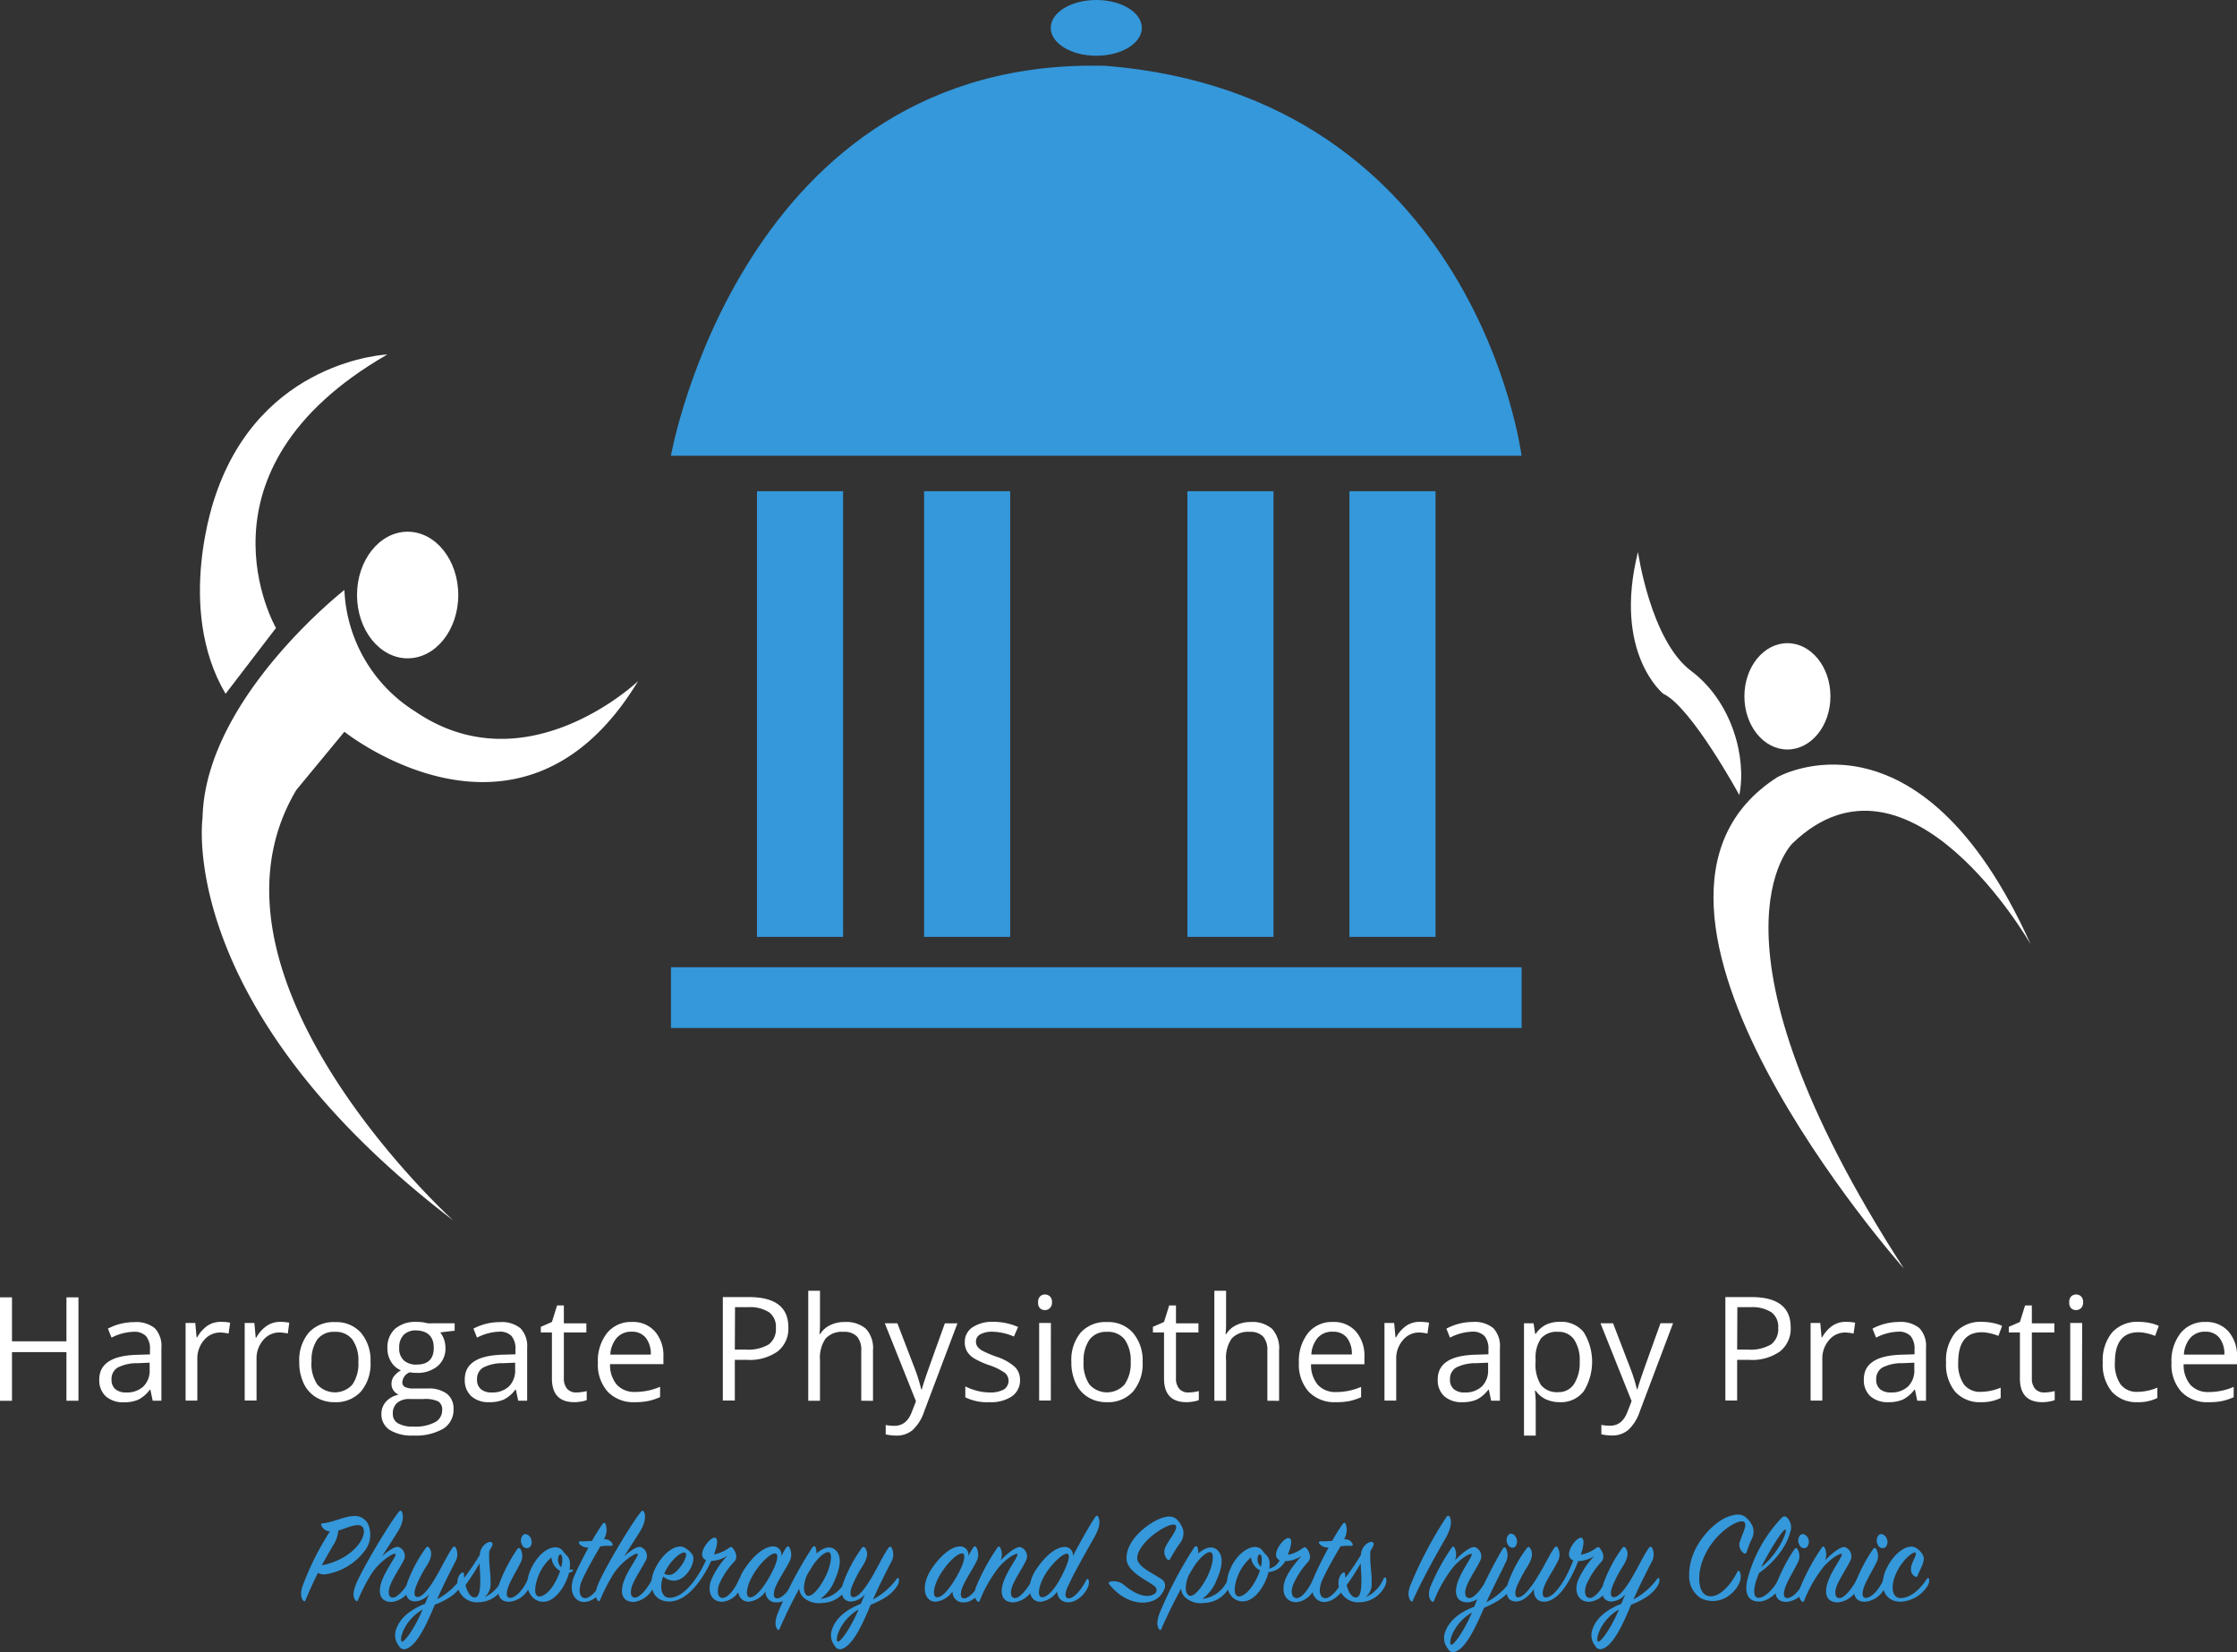 <svg id="Layer_1" data-name="Layer 1" xmlns="http://www.w3.org/2000/svg" viewBox="0 0 432.59 319.49"><rect x="0" y="0" width="432.59" height="319.49" fill="#333333" stroke="none"/><title>logo</title><path d="M164.09,100.48h164.5S319.78,31,248.3,25.09C177.8,23.13,164.09,100.48,164.09,100.48Z" transform="translate(-34.35 -12.36)" style="fill:#3498db"/><rect x="178.7" y="94.98" width="16.65" height="86.17" style="fill:#3498db"/><rect x="146.39" y="94.98" width="16.65" height="86.17" style="fill:#3498db"/><rect x="229.62" y="94.98" width="16.65" height="86.17" style="fill:#3498db"/><rect x="260.95" y="94.98" width="16.65" height="86.17" style="fill:#3498db"/><rect x="129.75" y="187.02" width="164.5" height="11.75" style="fill:#3498db"/><ellipse cx="212" cy="5.39" rx="8.81" ry="5.39" style="fill:#3498db"/><path d="M122,248.34s-51.9-47-30.35-83.23l9.3-11.26s34.27,27.42,56.79-9.79c0,0-21.54,20.56-43.08,5.88a29.17,29.17,0,0,1-13.71-23.5S74,147.48,73.52,170.5C73.52,170.5,68.13,207.21,122,248.34Z" transform="translate(-34.35 -12.36)" style="fill:#fff"/><path d="M87.72,133.78S70.09,103.42,109.26,80.9c0,0-24.48,1-33.29,27.42,0,0-7.83,21.54,2,38.19Z" transform="translate(-34.35 -12.36)" style="fill:#fff"/><ellipse cx="78.83" cy="115.05" rx="9.79" ry="12.24" style="fill:#fff"/><path d="M402.52,257.64s-62.67-70.5-24.48-95c0,0,27.42-15.67,49,32.31,0,0-23.5-41.13-46-19.58C381,175.39,361.4,194,402.52,257.64Z" transform="translate(-34.35 -12.36)" style="fill:#fff"/><ellipse cx="345.65" cy="134.64" rx="8.32" ry="10.28" style="fill:#fff"/><path d="M370.7,166.09S361.4,149,356,146.51c0,0-9.79-7.83-4.9-27.42,0,0,2.45,17.14,10.28,23S372.17,158.74,370.7,166.09Z" transform="translate(-34.35 -12.36)" style="fill:#fff"/><path d="M49.52,283.2H47.2V273.8H36.67v9.41H34.35v-20h2.32v8.5H47.2v-8.5h2.32Z" transform="translate(-34.35 -12.36)" style="fill:#fff"/><path d="M63.88,283.2l-.45-2.13h-.11A6.31,6.31,0,0,1,61.08,283a6.81,6.81,0,0,1-2.78.5,5,5,0,0,1-3.49-1.15,4.19,4.19,0,0,1-1.26-3.27q0-4.54,7.26-4.76l2.54-.08v-.93a3.8,3.8,0,0,0-.76-2.6,3.12,3.12,0,0,0-2.43-.84A9.89,9.89,0,0,0,55.92,271l-.7-1.74A10.91,10.91,0,0,1,60.3,268a5.71,5.71,0,0,1,4,1.19A5,5,0,0,1,65.56,273V283.2Zm-5.13-1.6a4.61,4.61,0,0,0,3.33-1.16,4.3,4.3,0,0,0,1.21-3.25v-1.35l-2.27.1a8.25,8.25,0,0,0-3.9.84,2.54,2.54,0,0,0-1.2,2.32,2.34,2.34,0,0,0,.75,1.87A3.09,3.09,0,0,0,58.75,281.6Z" transform="translate(-34.35 -12.36)" style="fill:#fff"/><path d="M77.07,267.95a8.88,8.88,0,0,1,1.79.16l-.31,2.11a7.74,7.74,0,0,0-1.64-.21,4,4,0,0,0-3.11,1.48,5.38,5.38,0,0,0-1.29,3.68v8H70.24v-15h1.87l.26,2.78h.11a6.57,6.57,0,0,1,2-2.26A4.53,4.53,0,0,1,77.07,267.95Z" transform="translate(-34.35 -12.36)" style="fill:#fff"/><path d="M88.5,267.95a8.88,8.88,0,0,1,1.79.16L90,270.21a7.74,7.74,0,0,0-1.64-.21,4,4,0,0,0-3.11,1.48,5.38,5.38,0,0,0-1.29,3.68v8H81.67v-15h1.87L83.8,271h.11a6.57,6.57,0,0,1,2-2.26A4.53,4.53,0,0,1,88.5,267.95Z" transform="translate(-34.35 -12.36)" style="fill:#fff"/><path d="M106,275.7a8.27,8.27,0,0,1-1.85,5.72,6.5,6.5,0,0,1-5.1,2.06,6.75,6.75,0,0,1-3.57-.94,6.23,6.23,0,0,1-2.41-2.71,9.43,9.43,0,0,1-.85-4.13A8.25,8.25,0,0,1,94.09,270a6.48,6.48,0,0,1,5.09-2,6.34,6.34,0,0,1,5,2.09A8.23,8.23,0,0,1,106,275.7Zm-11.42,0a7.11,7.11,0,0,0,1.15,4.38,4.56,4.56,0,0,0,6.76,0,7.08,7.08,0,0,0,1.16-4.38,7,7,0,0,0-1.16-4.34,4.06,4.06,0,0,0-3.41-1.48,4,4,0,0,0-3.36,1.46A7,7,0,0,0,94.61,275.7Z" transform="translate(-34.35 -12.36)" style="fill:#fff"/><path d="M122.27,268.22v1.44l-2.78.33a4.87,4.87,0,0,1,1,3,4.43,4.43,0,0,1-1.5,3.51,6.07,6.07,0,0,1-4.13,1.31,6.84,6.84,0,0,1-1.26-.11,2.23,2.23,0,0,0-1.45,1.93,1,1,0,0,0,.51.91,3.69,3.69,0,0,0,1.74.29H117a5.94,5.94,0,0,1,3.74,1,3.56,3.56,0,0,1,1.31,3,4.25,4.25,0,0,1-2,3.79,10.69,10.69,0,0,1-5.82,1.31,8,8,0,0,1-4.53-1.09,3.53,3.53,0,0,1-1.59-3.09,3.47,3.47,0,0,1,.88-2.37,4.46,4.46,0,0,1,2.46-1.35,2.37,2.37,0,0,1-1-.81,2.13,2.13,0,0,1-.39-1.27,2.41,2.41,0,0,1,.44-1.44,4.6,4.6,0,0,1,1.38-1.19A4,4,0,0,1,110,275.7a4.78,4.78,0,0,1-.73-2.62,4.85,4.85,0,0,1,1.48-3.79,6,6,0,0,1,4.18-1.33,7.6,7.6,0,0,1,2.12.27Zm-11.95,17.5a2,2,0,0,0,1,1.85,5.66,5.66,0,0,0,2.94.63,8.21,8.21,0,0,0,4.23-.85,2.62,2.62,0,0,0,1.37-2.32,1.83,1.83,0,0,0-.75-1.69,5.84,5.84,0,0,0-2.83-.47h-2.72a3.58,3.58,0,0,0-2.41.74A2.64,2.64,0,0,0,110.32,285.72Zm1.23-12.7a3.05,3.05,0,0,0,.89,2.38,3.55,3.55,0,0,0,2.47.81q3.32,0,3.32-3.23t-3.36-3.38a3.33,3.33,0,0,0-2.46.86A3.47,3.47,0,0,0,111.55,273Z" transform="translate(-34.35 -12.36)" style="fill:#fff"/><path d="M134.56,283.2l-.45-2.13H134a6.31,6.31,0,0,1-2.24,1.91,6.81,6.81,0,0,1-2.78.5,5,5,0,0,1-3.49-1.15,4.19,4.19,0,0,1-1.26-3.27q0-4.54,7.26-4.76l2.54-.08v-.93a3.8,3.8,0,0,0-.76-2.6,3.12,3.12,0,0,0-2.43-.84A9.89,9.89,0,0,0,126.6,271l-.7-1.74A10.91,10.91,0,0,1,131,268a5.71,5.71,0,0,1,4,1.19,5,5,0,0,1,1.29,3.81V283.2Zm-5.13-1.6a4.61,4.61,0,0,0,3.33-1.16,4.3,4.3,0,0,0,1.21-3.25v-1.35l-2.27.1a8.25,8.25,0,0,0-3.9.84,2.54,2.54,0,0,0-1.2,2.32,2.34,2.34,0,0,0,.75,1.87A3.09,3.09,0,0,0,129.43,281.6Z" transform="translate(-34.35 -12.36)" style="fill:#fff"/><path d="M145.76,281.6a7.38,7.38,0,0,0,1.16-.09,7.67,7.67,0,0,0,.89-.18v1.74a4.15,4.15,0,0,1-1.09.29,8.2,8.2,0,0,1-1.29.12q-4.35,0-4.35-4.58V270h-2.15v-1.09l2.15-.94,1-3.2h1.31v3.47h4.35V270h-4.35v8.82a3,3,0,0,0,.64,2.08A2.23,2.23,0,0,0,145.76,281.6Z" transform="translate(-34.35 -12.36)" style="fill:#fff"/><path d="M157.13,283.48a6.89,6.89,0,0,1-5.24-2,7.83,7.83,0,0,1-1.92-5.62,8.69,8.69,0,0,1,1.78-5.76,5.93,5.93,0,0,1,4.79-2.13A5.65,5.65,0,0,1,161,269.8a7.1,7.1,0,0,1,1.64,4.89v1.44H152.32a5.94,5.94,0,0,0,1.33,4,4.61,4.61,0,0,0,3.56,1.37,12.06,12.06,0,0,0,4.79-1v2a12,12,0,0,1-2.28.75A12.79,12.79,0,0,1,157.13,283.48Zm-.62-13.63a3.7,3.7,0,0,0-2.88,1.18,5.42,5.42,0,0,0-1.26,3.25h7.83a5,5,0,0,0-1-3.29A3.37,3.37,0,0,0,156.52,269.85Z" transform="translate(-34.35 -12.36)" style="fill:#fff"/><path d="M186.8,269a5.6,5.6,0,0,1-2.07,4.67,9.38,9.38,0,0,1-5.93,1.63h-2.35v7.86h-2.32v-20h5.18Q186.8,263.21,186.8,269Zm-10.35,4.31h2.09a7.78,7.78,0,0,0,4.47-1,3.68,3.68,0,0,0,1.38-3.2,3.45,3.45,0,0,0-1.3-3,6.78,6.78,0,0,0-4-1h-2.6Z" transform="translate(-34.35 -12.36)" style="fill:#fff"/><path d="M200.9,283.2v-9.69a3.91,3.91,0,0,0-.83-2.73,3.4,3.4,0,0,0-2.61-.9,4.28,4.28,0,0,0-3.45,1.29,6.51,6.51,0,0,0-1.09,4.21v7.83h-2.27V261.93h2.27v6.44a14.06,14.06,0,0,1-.11,1.93h.14a4.63,4.63,0,0,1,1.91-1.7,6.19,6.19,0,0,1,2.82-.62,5.78,5.78,0,0,1,4.12,1.31,5.5,5.5,0,0,1,1.37,4.15v9.78Z" transform="translate(-34.35 -12.36)" style="fill:#fff"/><path d="M205.45,268.22h2.43l3.28,8.54A32.55,32.55,0,0,1,212.5,281h.11q.18-.7.75-2.39t3.71-10.38h2.43l-6.44,17.06a8.51,8.51,0,0,1-2.24,3.59,4.76,4.76,0,0,1-3.14,1.06,9.11,9.11,0,0,1-2.05-.23v-1.82a7.91,7.91,0,0,0,1.68.16q2.34,0,3.34-2.62l.83-2.13Z" transform="translate(-34.35 -12.36)" style="fill:#fff"/><path d="M231.6,279.12a3.75,3.75,0,0,1-1.56,3.23,7.32,7.32,0,0,1-4.37,1.13,9.51,9.51,0,0,1-4.65-.94v-2.11a11.26,11.26,0,0,0,2.32.86,9.66,9.66,0,0,0,2.39.31,5.41,5.41,0,0,0,2.73-.57,2,2,0,0,0,.2-3.23,11.94,11.94,0,0,0-3-1.47,16,16,0,0,1-3-1.36,4.07,4.07,0,0,1-1.31-1.32,3.44,3.44,0,0,1-.43-1.76,3.36,3.36,0,0,1,1.49-2.89,7,7,0,0,1,4.09-1.06,12,12,0,0,1,4.73,1l-.81,1.85a10.85,10.85,0,0,0-4.09-.93,4.71,4.71,0,0,0-2.43.51,1.56,1.56,0,0,0-.82,1.39,1.7,1.7,0,0,0,.31,1,3,3,0,0,0,1,.81,22.24,22.24,0,0,0,2.63,1.11,9.81,9.81,0,0,1,3.6,2A3.45,3.45,0,0,1,231.6,279.12Z" transform="translate(-34.35 -12.36)" style="fill:#fff"/><path d="M235.1,264.16a1.51,1.51,0,0,1,.38-1.14,1.42,1.42,0,0,1,1.9,0,1.48,1.48,0,0,1,.4,1.13,1.5,1.5,0,0,1-.4,1.14,1.32,1.32,0,0,1-.94.38,1.31,1.31,0,0,1-1-.38A1.53,1.53,0,0,1,235.1,264.16Zm2.46,19H235.3v-15h2.27Z" transform="translate(-34.35 -12.36)" style="fill:#fff"/><path d="M255.31,275.7a8.27,8.27,0,0,1-1.85,5.72,6.5,6.5,0,0,1-5.1,2.06,6.75,6.75,0,0,1-3.57-.94,6.23,6.23,0,0,1-2.41-2.71,9.43,9.43,0,0,1-.85-4.13,8.25,8.25,0,0,1,1.83-5.71,6.48,6.48,0,0,1,5.09-2,6.34,6.34,0,0,1,5,2.09A8.23,8.23,0,0,1,255.31,275.7Zm-11.42,0a7.11,7.11,0,0,0,1.15,4.38,4.56,4.56,0,0,0,6.76,0A7.07,7.07,0,0,0,253,275.7a7,7,0,0,0-1.16-4.34,4.06,4.06,0,0,0-3.41-1.48,4,4,0,0,0-3.36,1.46A7,7,0,0,0,243.9,275.7Z" transform="translate(-34.35 -12.36)" style="fill:#fff"/><path d="M264.13,281.6a7.37,7.37,0,0,0,1.16-.09,7.64,7.64,0,0,0,.89-.18v1.74a4.15,4.15,0,0,1-1.09.29,8.2,8.2,0,0,1-1.29.12q-4.35,0-4.35-4.58V270h-2.15v-1.09l2.15-.94,1-3.2h1.31v3.47h4.35V270h-4.35v8.82a3,3,0,0,0,.64,2.08A2.24,2.24,0,0,0,264.13,281.6Z" transform="translate(-34.35 -12.36)" style="fill:#fff"/><path d="M279.43,283.2v-9.69a3.91,3.91,0,0,0-.83-2.73,3.4,3.4,0,0,0-2.61-.9,4.28,4.28,0,0,0-3.45,1.29,6.51,6.51,0,0,0-1.09,4.21v7.83h-2.27V261.93h2.27v6.44a14,14,0,0,1-.11,1.93h.14a4.63,4.63,0,0,1,1.91-1.7,6.2,6.2,0,0,1,2.82-.62,5.78,5.78,0,0,1,4.12,1.31,5.5,5.5,0,0,1,1.37,4.15v9.78Z" transform="translate(-34.35 -12.36)" style="fill:#fff"/><path d="M292.69,283.48a6.89,6.89,0,0,1-5.24-2,7.83,7.83,0,0,1-1.92-5.62,8.69,8.69,0,0,1,1.78-5.76,5.93,5.93,0,0,1,4.79-2.13,5.65,5.65,0,0,1,4.46,1.85,7.1,7.1,0,0,1,1.64,4.89v1.44H287.88a5.94,5.94,0,0,0,1.33,4,4.61,4.61,0,0,0,3.56,1.37,12.06,12.06,0,0,0,4.79-1v2a12,12,0,0,1-2.28.75A12.79,12.79,0,0,1,292.69,283.48Zm-.62-13.63A3.71,3.71,0,0,0,289.2,271a5.42,5.42,0,0,0-1.26,3.25h7.83a5,5,0,0,0-1-3.29A3.37,3.37,0,0,0,292.08,269.85Z" transform="translate(-34.35 -12.36)" style="fill:#fff"/><path d="M308.91,267.95a8.88,8.88,0,0,1,1.79.16l-.31,2.11a7.74,7.74,0,0,0-1.64-.21,4,4,0,0,0-3.11,1.48,5.38,5.38,0,0,0-1.29,3.68v8h-2.27v-15h1.87l.26,2.78h.11a6.57,6.57,0,0,1,2-2.26A4.53,4.53,0,0,1,308.91,267.95Z" transform="translate(-34.35 -12.36)" style="fill:#fff"/><path d="M322.71,283.2l-.45-2.13h-.11a6.31,6.31,0,0,1-2.24,1.91,6.81,6.81,0,0,1-2.78.5,5,5,0,0,1-3.49-1.15,4.19,4.19,0,0,1-1.26-3.27q0-4.54,7.26-4.76l2.54-.08v-.93a3.8,3.8,0,0,0-.76-2.6,3.12,3.12,0,0,0-2.43-.84,9.89,9.89,0,0,0-4.24,1.15l-.7-1.74a10.91,10.91,0,0,1,5.07-1.29,5.71,5.71,0,0,1,4,1.19A5,5,0,0,1,324.4,273V283.2Zm-5.13-1.6a4.61,4.61,0,0,0,3.33-1.16,4.3,4.3,0,0,0,1.21-3.25v-1.35l-2.27.1a8.25,8.25,0,0,0-3.9.84,2.54,2.54,0,0,0-1.2,2.32,2.34,2.34,0,0,0,.75,1.87A3.09,3.09,0,0,0,317.59,281.6Z" transform="translate(-34.35 -12.36)" style="fill:#fff"/><path d="M336,283.48a6.48,6.48,0,0,1-2.67-.54,5,5,0,0,1-2-1.66h-.16a20.09,20.09,0,0,1,.16,2.49v6.17h-2.27V268.22h1.85l.31,2.05h.11a5.27,5.27,0,0,1,2-1.78,6.2,6.2,0,0,1,2.67-.55,5.54,5.54,0,0,1,4.6,2,10.85,10.85,0,0,1,0,11.45A5.55,5.55,0,0,1,336,283.48Zm-.33-13.6a4,4,0,0,0-3.32,1.27,6.54,6.54,0,0,0-1.05,4v.51a7.5,7.5,0,0,0,1.05,4.52,4,4,0,0,0,3.38,1.36,3.51,3.51,0,0,0,3-1.57,7.46,7.46,0,0,0,1.1-4.33,7.18,7.18,0,0,0-1.1-4.3A3.62,3.62,0,0,0,335.72,269.87Z" transform="translate(-34.35 -12.36)" style="fill:#fff"/><path d="M343.85,268.22h2.43l3.28,8.54a32.47,32.47,0,0,1,1.34,4.22H351q.18-.7.75-2.39t3.71-10.38h2.43l-6.44,17.06a8.5,8.5,0,0,1-2.24,3.59,4.76,4.76,0,0,1-3.14,1.06,9.12,9.12,0,0,1-2.05-.23v-1.82a7.91,7.91,0,0,0,1.68.16q2.34,0,3.34-2.62l.83-2.13Z" transform="translate(-34.35 -12.36)" style="fill:#fff"/><path d="M380.63,269a5.6,5.6,0,0,1-2.07,4.67,9.38,9.38,0,0,1-5.93,1.63h-2.35v7.86H368v-20h5.18Q380.63,263.21,380.63,269Zm-10.35,4.31h2.09a7.78,7.78,0,0,0,4.47-1,3.68,3.68,0,0,0,1.38-3.2,3.45,3.45,0,0,0-1.3-3,6.78,6.78,0,0,0-4-1h-2.6Z" transform="translate(-34.35 -12.36)" style="fill:#fff"/><path d="M391.31,267.95a8.88,8.88,0,0,1,1.79.16l-.31,2.11a7.74,7.74,0,0,0-1.64-.21,4,4,0,0,0-3.11,1.48,5.38,5.38,0,0,0-1.29,3.68v8h-2.27v-15h1.87l.26,2.78h.11a6.57,6.57,0,0,1,2-2.26A4.53,4.53,0,0,1,391.31,267.95Z" transform="translate(-34.35 -12.36)" style="fill:#fff"/><path d="M405.11,283.2l-.45-2.13h-.11a6.31,6.31,0,0,1-2.24,1.91,6.81,6.81,0,0,1-2.78.5,5,5,0,0,1-3.49-1.15,4.19,4.19,0,0,1-1.26-3.27q0-4.54,7.26-4.76l2.54-.08v-.93a3.8,3.8,0,0,0-.76-2.6,3.12,3.12,0,0,0-2.43-.84,9.89,9.89,0,0,0-4.24,1.15l-.7-1.74a10.91,10.91,0,0,1,5.07-1.29,5.71,5.71,0,0,1,4,1.19A5,5,0,0,1,406.8,273V283.2ZM400,281.6a4.61,4.61,0,0,0,3.33-1.16,4.3,4.3,0,0,0,1.21-3.25v-1.35l-2.27.1a8.25,8.25,0,0,0-3.9.84,2.54,2.54,0,0,0-1.2,2.32,2.34,2.34,0,0,0,.75,1.87A3.09,3.09,0,0,0,400,281.6Z" transform="translate(-34.35 -12.36)" style="fill:#fff"/><path d="M417.46,283.48a6.4,6.4,0,0,1-5-2,8.24,8.24,0,0,1-1.78-5.67,8.49,8.49,0,0,1,1.81-5.81,6.52,6.52,0,0,1,5.16-2.05,10.22,10.22,0,0,1,2.16.23,7.12,7.12,0,0,1,1.7.55l-.7,1.93a10.65,10.65,0,0,0-1.64-.5,7.35,7.35,0,0,0-1.57-.2q-4.57,0-4.57,5.82A6.93,6.93,0,0,0,414.1,280a3.88,3.88,0,0,0,3.3,1.48,10.09,10.09,0,0,0,3.84-.81v2A8.19,8.19,0,0,1,417.46,283.48Z" transform="translate(-34.35 -12.36)" style="fill:#fff"/><path d="M429.64,281.6a7.37,7.37,0,0,0,1.16-.09,7.64,7.64,0,0,0,.89-.18v1.74a4.15,4.15,0,0,1-1.09.29,8.2,8.2,0,0,1-1.29.12q-4.35,0-4.35-4.58V270h-2.15v-1.09l2.15-.94,1-3.2h1.31v3.47h4.35V270h-4.35v8.82a3,3,0,0,0,.64,2.08A2.24,2.24,0,0,0,429.64,281.6Z" transform="translate(-34.35 -12.36)" style="fill:#fff"/><path d="M434.5,264.16a1.51,1.51,0,0,1,.38-1.14,1.42,1.42,0,0,1,1.9,0,1.48,1.48,0,0,1,.4,1.13,1.5,1.5,0,0,1-.4,1.14,1.32,1.32,0,0,1-.94.38,1.31,1.31,0,0,1-1-.38A1.54,1.54,0,0,1,434.5,264.16Zm2.46,19h-2.27v-15H437Z" transform="translate(-34.35 -12.36)" style="fill:#fff"/><path d="M447.76,283.48a6.4,6.4,0,0,1-5-2,8.24,8.24,0,0,1-1.78-5.67,8.49,8.49,0,0,1,1.81-5.81,6.52,6.52,0,0,1,5.16-2.05,10.22,10.22,0,0,1,2.16.23,7.12,7.12,0,0,1,1.7.55l-.7,1.93a10.65,10.65,0,0,0-1.64-.5,7.35,7.35,0,0,0-1.57-.2q-4.57,0-4.57,5.82A6.93,6.93,0,0,0,444.4,280a3.88,3.88,0,0,0,3.3,1.48,10.09,10.09,0,0,0,3.84-.81v2A8.19,8.19,0,0,1,447.76,283.48Z" transform="translate(-34.35 -12.36)" style="fill:#fff"/><path d="M461.43,283.48a6.89,6.89,0,0,1-5.24-2,7.83,7.83,0,0,1-1.92-5.62,8.69,8.69,0,0,1,1.78-5.76,5.93,5.93,0,0,1,4.79-2.13,5.65,5.65,0,0,1,4.46,1.85,7.1,7.1,0,0,1,1.64,4.89v1.44H456.62a5.94,5.94,0,0,0,1.33,4,4.61,4.61,0,0,0,3.56,1.37,12.06,12.06,0,0,0,4.79-1v2a12,12,0,0,1-2.28.75A12.79,12.79,0,0,1,461.43,283.48Zm-.62-13.63a3.71,3.71,0,0,0-2.88,1.18,5.42,5.42,0,0,0-1.26,3.25h7.83a5,5,0,0,0-1-3.29A3.37,3.37,0,0,0,460.81,269.85Z" transform="translate(-34.35 -12.36)" style="fill:#fff"/><path d="M96.51,307.37c-.13-.29-.08-.44.26-.47,2.16-.23,4.11-1.33,5.88-1.4a2.82,2.82,0,0,1,3.09,2.16,5,5,0,0,1-.78,4.45,11.74,11.74,0,0,1-7.51,4.63,2.38,2.38,0,0,1-1.61-.26c-.73,1.43-1.51,3.15-2.42,5.3-.1.26-.23.26-.42.08-.36-.39-.62-1.17-.23-2.57a54.33,54.33,0,0,1,5.38-10.82A1.93,1.93,0,0,1,96.51,307.37Zm8.11.52c-.55-1.43-3.15-.08-4.86.42a5.88,5.88,0,0,1-1,2.86c-.68,1.2-1.4,2.39-2.18,3.85C102.41,313.92,105.32,309.71,104.62,307.89Z" transform="translate(-34.35 -12.36)" style="fill:#3498db"/><path d="M110.11,322.11c-2.18,0-2.73-1.59-2-3.85.86-2.52,3.12-5.23,2.7-5.46s-3.2,1.56-4.71,4a34.08,34.08,0,0,0-2.52,4.94c-.1.23-.29.29-.44.1-.42-.47-.65-1.2-.1-2.76.91-2.6,6.32-11.75,8.42-14.38.23-.31.49-.29.62,0,.34.75.26,2.05-.73,3.69-.62,1-2,3.15-3.12,4.89,1.07-1,2.42-1.9,3.12-1.82a1.83,1.83,0,0,1,1,2.73c-.57,1.14-1.82,3-2.42,4.39-.65,1.51-.52,2.73.44,2.68s2.5-1.92,3.3-3.59a.25.25,0,0,1,.47,0,2,2,0,0,1-.26,1.61A4.8,4.8,0,0,1,110.11,322.11Z" transform="translate(-34.35 -12.36)" style="fill:#3498db"/><path d="M118.43,322.65c-1.46,3.48-3.3,7.67-5.46,8.5a1.12,1.12,0,0,1-1.48-.55,3.27,3.27,0,0,1-.52-3.22c.78-2.34,3-3.9,5.56-4.91.26-.6.52-1.25.81-1.87A3.82,3.82,0,0,1,114.5,322c-1.87-.16-1.92-2.05-1.33-3.77a27.77,27.77,0,0,1,3.54-6.58.36.36,0,0,1,.65,0c.62.83.47,1.92-.49,3.46a23.72,23.72,0,0,0-2,3.8c-.52,1.27-.47,2.18.13,2.24,1,.08,2.31-1.59,3.64-3.85,1.12-1.92,2.24-4.26,3.15-5.59.23-.34.42-.39.65-.18a2.87,2.87,0,0,1-.1,2.91c-.78,1.51-2.37,4.63-3.46,7.15a13.85,13.85,0,0,0,4.6-4c.13-.18.36-.21.42.05a2.33,2.33,0,0,1-.47,1.51C122.4,320.78,120.58,321.77,118.43,322.65ZM112,329.73c.34.49,2.47-2.34,4.08-6.16C112.71,325.51,111.54,329.08,112,329.73Z" transform="translate(-34.35 -12.36)" style="fill:#3498db"/><path d="M127.14,313a2.81,2.81,0,0,1,.94-2c.57-.52,1.17-.62,1.4-.39s.13.55-.21,1.14c-.1.16-.18.31-.29.49-.18,2.39.31,4.42.23,6.21a3.22,3.22,0,0,1-1.17,2.73,6.66,6.66,0,0,0,3.48-3.61c.13-.29.39-.21.49,0a2.36,2.36,0,0,1-.36,1.72,5.48,5.48,0,0,1-4.6,2.86,3.84,3.84,0,0,1-3.85-2c-.62-1.17-.55-2.89.34-3.61.31-.26.52-.16.55.26,0,.21,0,.42.05.63A51.64,51.64,0,0,0,127.14,313Zm-2.76,5.88c.39,1.51,1.14,2.57,2,2.31,1.2-.36.81-4.45.7-6.53A45.52,45.52,0,0,1,124.38,318.83Z" transform="translate(-34.35 -12.36)" style="fill:#3498db"/><path d="M131,318.29a32.13,32.13,0,0,1,3.33-6.32c.23-.31.42-.39.62-.16a2.72,2.72,0,0,1,0,2.83c-.55,1.14-1.64,2.91-2.18,4.21-.62,1.51-.57,2.52.26,2.47,1.17-.05,2.6-1.77,3.38-3.56.13-.23.31-.21.42,0a1.85,1.85,0,0,1-.18,1.61,4.66,4.66,0,0,1-3.87,2.7C130.8,322.08,130.31,320.42,131,318.29Zm5.8-6.79a.94.94,0,0,1-1.46-.39,1.62,1.62,0,0,1,.13-1.92c.42-.44,1.17-.13,1.51.57A1.57,1.57,0,0,1,136.83,311.5Z" transform="translate(-34.35 -12.36)" style="fill:#3498db"/><path d="M144.4,316.44c-.55,2.21-2.18,4.84-4.11,5.49a2.86,2.86,0,0,1-3.28-1.14c-1.14-1.51-.75-3.77.42-5.85,1-1.77,2.57-3.28,4.13-3.38a1.77,1.77,0,0,1,1.77.88c.6.81,1.38,1,1.22,2.86,0,.21,0,.39-.05.6.16,0,.31-.05.52-.05s.18.13.08.26A1.06,1.06,0,0,1,144.4,316.44Zm-2.21-.65a3.23,3.23,0,0,1-1.2-2.29,9.1,9.1,0,0,0-2,2.44c-1.09,2-1.48,4.37-.81,4.94s2.31-.31,3.59-2.7a13.77,13.77,0,0,0,.91-2.08A2,2,0,0,1,142.19,315.79Zm.88-2.31c-.13-.83-.65-.68-.78.08a2.14,2.14,0,0,0,.57,1.85A5,5,0,0,0,143.07,313.48Z" transform="translate(-34.35 -12.36)" style="fill:#3498db"/><path d="M146.4,310.9c-.26-.36-.1-.55.29-.52a14.74,14.74,0,0,0,2.16-.1,33.32,33.32,0,0,1,2-3.22c.23-.34.49-.31.62,0a3.55,3.55,0,0,1-.34,2.94,1.63,1.63,0,0,1,1.61.78c.18.31.08.49-.31.49a7.78,7.78,0,0,0-2,.1c-1,1.74-2.5,4.26-3.48,6.45-.86,1.9-.57,3.51.52,3.56s2.65-1.79,3.61-3.74c.16-.31.44-.36.55,0a2.18,2.18,0,0,1-.26,1.48c-.34.75-2.05,3-4.13,3-1.72-.05-3.09-2-1.85-5,.55-1.3,1.64-3.48,2.76-5.54A2.14,2.14,0,0,1,146.4,310.9Z" transform="translate(-34.35 -12.36)" style="fill:#3498db"/><path d="M156.93,322.11c-2.18,0-2.73-1.59-2-3.85.86-2.52,3.12-5.23,2.7-5.46s-3.2,1.56-4.71,4a34.08,34.08,0,0,0-2.52,4.94c-.1.23-.29.29-.44.1-.42-.47-.65-1.2-.1-2.76.91-2.6,6.32-11.75,8.42-14.38.23-.31.49-.29.62,0,.34.75.26,2.05-.73,3.69-.62,1-2,3.15-3.12,4.89,1.07-1,2.42-1.9,3.12-1.82a1.83,1.83,0,0,1,1,2.73c-.57,1.14-1.82,3-2.42,4.39-.65,1.51-.52,2.73.44,2.68s2.5-1.92,3.3-3.59a.25.25,0,0,1,.47,0,2,2,0,0,1-.26,1.61A4.8,4.8,0,0,1,156.93,322.11Z" transform="translate(-34.35 -12.36)" style="fill:#3498db"/><path d="M173.91,322.08c-2-.1-2.76-1.87-2.11-4a15.51,15.51,0,0,1,3.22-4.91,6.05,6.05,0,0,1-3.12,1c-2.16,4.52-5,7.8-8.06,7.85-3.3.05-4.42-3.17-2.73-6.5s4.29-4.68,5.59-3.93a4.77,4.77,0,0,1,1.53,1.33c.44.62.18,2.16-.86,3.48-1.22,1.59-3,2.24-4.78.78-.83,2.37-.18,4.06,1.14,4.11,2.86.13,5.72-4,7.15-7.28-2-.83.55-4.29,1.64-4.34.81,0,.55,1.56-.1,3.25a7,7,0,0,0,2.83-1.22c.31-.21.55-.34.73-.08.52.57,1.17,1.82.39,2.68a14.53,14.53,0,0,0-3,4.52c-.44,1.43-.13,2.47.65,2.5,1.09.05,2.42-1.66,3.25-3.59.1-.21.29-.26.39,0a2.33,2.33,0,0,1-.13,1.69A4.15,4.15,0,0,1,173.91,322.08Zm-8-6.73c.83-1.07,1.38-2.42,1-2.71-.57-.49-2.7,1.14-3.9,3.54-.08.13-.13.31-.21.44C164.11,317.4,165.12,316.34,165.9,315.35Z" transform="translate(-34.35 -12.36)" style="fill:#3498db"/><path d="M186.34,311.66q.35-.51.62-.16a2.83,2.83,0,0,1,0,2.89c-.57,1.17-1.87,3.12-2.5,4.5s-.68,2.57.21,2.52c1.07-.05,2.5-1.82,3.41-3.61.13-.23.31-.26.42,0a2.33,2.33,0,0,1-.23,1.61c-.68,1.43-2.31,2.86-3.74,2.78a2,2,0,0,1-2.13-2.13,4.55,4.55,0,0,1-3.25,2c-2.42,0-2.91-3.3-.75-6.45s4.16-4.24,5.46-4.24a1.59,1.59,0,0,1,1.59,1.87A18.37,18.37,0,0,1,186.34,311.66Zm-2.08,1.07c-.83-.08-2.73,1.61-4.16,3.93s-1.72,4.52-.7,4.55,2.42-1.64,3.74-3.93C184.78,314.41,185,312.8,184.26,312.72Z" transform="translate(-34.35 -12.36)" style="fill:#3498db"/><path d="M197.93,317.79c.16-.36.44-.26.49,0a2.59,2.59,0,0,1-.34,1.72,5.52,5.52,0,0,1-4.63,2.78,4.53,4.53,0,0,1-3.67-1,2.7,2.7,0,0,1-.88-1.74c-1.22,2.24-2.55,4.89-3.8,7.77-.1.23-.29.29-.44.05-.39-.55-.52-1.27,0-2.86a77.88,77.88,0,0,1,6.79-12.95c.26-.34.49-.29.62,0a2.79,2.79,0,0,1,.16,1.17c1.14-1,2.68-1.72,3.8-.55,1.25,1.33.68,3.64-.29,5.77a8,8,0,0,1-2.73,3.56A6,6,0,0,0,197.93,317.79Zm-7.62,3c.83.68,2.52-1.22,3.74-3.72,1-2.08,1.3-4.24.65-4.55s-2.24,1-3.46,3c-.29.47-.57.94-.88,1.48C189.72,318.62,189.59,320.18,190.31,320.78Z" transform="translate(-34.35 -12.36)" style="fill:#3498db"/><path d="M202.72,322.65c-1.46,3.48-3.3,7.67-5.46,8.5a1.12,1.12,0,0,1-1.48-.55,3.27,3.27,0,0,1-.52-3.22c.78-2.34,3-3.9,5.56-4.91.26-.6.52-1.25.81-1.87a3.82,3.82,0,0,1-2.83,1.43c-1.87-.16-1.92-2.05-1.33-3.77a27.76,27.76,0,0,1,3.54-6.58.36.36,0,0,1,.65,0c.62.83.47,1.92-.49,3.46a23.79,23.79,0,0,0-2,3.8c-.52,1.27-.47,2.18.13,2.24,1,.08,2.31-1.59,3.64-3.85,1.12-1.92,2.24-4.26,3.15-5.59.23-.34.42-.39.65-.18a2.86,2.86,0,0,1-.1,2.91c-.78,1.51-2.37,4.63-3.46,7.15a13.85,13.85,0,0,0,4.6-4c.13-.18.36-.21.42.05a2.33,2.33,0,0,1-.47,1.51C206.69,320.78,204.87,321.77,202.72,322.65Zm-6.42,7.07c.34.49,2.47-2.34,4.08-6.16C197,325.51,195.82,329.08,196.29,329.73Z" transform="translate(-34.35 -12.36)" style="fill:#3498db"/><path d="M222.5,311.66q.35-.51.62-.16a2.83,2.83,0,0,1,0,2.89c-.57,1.17-1.87,3.12-2.5,4.5s-.68,2.57.21,2.52c1.07-.05,2.5-1.82,3.41-3.61.13-.23.31-.26.42,0a2.34,2.34,0,0,1-.23,1.61c-.68,1.43-2.31,2.86-3.74,2.78a2,2,0,0,1-2.13-2.13,4.55,4.55,0,0,1-3.25,2c-2.42,0-2.91-3.3-.75-6.45s4.16-4.24,5.46-4.24a1.59,1.59,0,0,1,1.59,1.87A18.37,18.37,0,0,1,222.5,311.66Zm-2.08,1.07c-.83-.08-2.73,1.61-4.16,3.93s-1.72,4.52-.7,4.55,2.42-1.64,3.74-3.93C220.94,314.41,221.17,312.8,220.42,312.72Z" transform="translate(-34.35 -12.36)" style="fill:#3498db"/><path d="M231.68,311.5a1.88,1.88,0,0,1,1,2.76c-.55,1.14-1.82,3.07-2.42,4.42-.68,1.51-.52,2.73.42,2.68s2.34-1.77,3.33-3.59c.13-.23.31-.23.44,0a1.91,1.91,0,0,1-.23,1.64,4.85,4.85,0,0,1-3.85,2.78c-2.21,0-2.73-1.61-2-3.87.86-2.55,3.15-5.3,2.68-5.51-.26-.1-1.77.62-3.43,2.44a25.89,25.89,0,0,0-3.8,6.6c-.1.23-.26.34-.49.1-.52-.52-.68-1.38-.26-2.68a41.21,41.21,0,0,1,4.16-7.67c.18-.29.39-.26.55,0a3.08,3.08,0,0,1,.08,2.47C229.05,312.8,230.82,311.37,231.68,311.5Z" transform="translate(-34.35 -12.36)" style="fill:#3498db"/><path d="M241.06,321.41c1.07-.05,2.47-1.79,3.38-3.59.13-.23.31-.23.42,0a2.27,2.27,0,0,1-.21,1.61c-.7,1.43-2.31,2.81-3.74,2.73a2,2,0,0,1-2.11-2.08,4.6,4.6,0,0,1-3.22,2c-2.42,0-2.89-3.3-.75-6.42s4.13-4.19,5.43-4.19a1.55,1.55,0,0,1,1.56,1.77c1.4-2.68,3.38-6.21,4.32-7.54.26-.36.49-.34.62,0,.36.86.29,2-.81,3.93-1.25,2.24-3.74,6.53-5,9.28C240.21,320.39,240.18,321.46,241.06,321.41Zm-4.52-4.73c-1.4,2.24-1.69,4.5-.68,4.52s2.44-1.51,3.67-3.87c1.51-2.89,1.9-4.52,1.14-4.55S238,314.39,236.54,316.67Z" transform="translate(-34.35 -12.36)" style="fill:#3498db"/><path d="M251.62,318.75c1,.83,2.81,2.18,4.5,2.18a2.48,2.48,0,0,0,1.61-.47.9.9,0,0,0-.05-1.35c-1.38-1.17-5.49-2.78-5.49-5.46,0-3.56,4-6.6,6.34-7.59,1.25-.52,2.5-.73,3.35.05a4.69,4.69,0,0,1,1.3,2.18,3.33,3.33,0,0,1-.75,2.6,29.51,29.51,0,0,0-1.79,2.89c-.13.23-.29.36-.57.08a2.09,2.09,0,0,1-.26-2.52c.55-1.25,2.5-3.41,1.87-4.06-.88-.91-7.28,3.07-7.41,6.32-.08,1.69,3.25,3.07,4.71,4.11,1,.7.86,1.9-.29,3.22-1.56,1.79-6.08,2.29-9.75-2.13-.29-.34-.18-.52.05-.6A3,3,0,0,1,251.62,318.75Z" transform="translate(-34.35 -12.36)" style="fill:#3498db"/><path d="M271.77,317.79c.16-.36.44-.26.49,0a2.6,2.6,0,0,1-.34,1.72,5.52,5.52,0,0,1-4.63,2.78,4.53,4.53,0,0,1-3.67-1,2.7,2.7,0,0,1-.88-1.74c-1.22,2.24-2.55,4.89-3.8,7.77-.1.23-.29.29-.44.05-.39-.55-.52-1.27,0-2.86a77.73,77.73,0,0,1,6.79-12.95c.26-.34.49-.29.62,0a2.79,2.79,0,0,1,.16,1.17c1.14-1,2.68-1.72,3.8-.55,1.25,1.33.68,3.64-.29,5.77a8,8,0,0,1-2.73,3.56A6,6,0,0,0,271.77,317.79Zm-7.62,3c.83.68,2.52-1.22,3.74-3.72,1-2.08,1.3-4.24.65-4.55s-2.24,1-3.46,3c-.29.47-.57.94-.88,1.48C263.55,318.62,263.42,320.18,264.15,320.78Z" transform="translate(-34.35 -12.36)" style="fill:#3498db"/><path d="M284.93,322.16c-2-.1-2.81-1.85-2.16-4,.52-1.74,2.16-3.67,3.25-4.94a6,6,0,0,1-3.15,1,4,4,0,0,1-3.22,2.11c-.52,2.21-2.13,4.89-4.06,5.51a2.83,2.83,0,0,1-3.3-1.12c-1.12-1.53-.73-3.8.39-5.85,1-1.79,2.63-3.25,4.19-3.38a1.73,1.73,0,0,1,1.74.88c.62.81,1.38,1,1.25,2.86,0,.13-.05.26-.05.42a3,3,0,0,0,2-1.61c-1.92-.83.62-4.26,1.66-4.29s.44,1.87-.08,3.25a6.79,6.79,0,0,0,2.81-1.25c.34-.23.57-.31.78-.05.47.55,1.12,1.77.34,2.65a15.41,15.41,0,0,0-2.94,4.52c-.49,1.43-.18,2.44.65,2.5,1,.08,2.37-1.66,3.2-3.56.1-.23.29-.29.39-.05a2.27,2.27,0,0,1-.08,1.69A4.2,4.2,0,0,1,284.93,322.16Zm-8.66-8.68a9.64,9.64,0,0,0-2,2.44c-1.12,2-1.48,4.34-.81,4.94s2.29-.34,3.59-2.7A10.89,10.89,0,0,0,278,316,3.22,3.22,0,0,1,276.27,313.48Zm2.05,0c-.1-.86-.68-.65-.78.1a1.93,1.93,0,0,0,.65,1.72A5.92,5.92,0,0,0,278.32,313.45Z" transform="translate(-34.35 -12.36)" style="fill:#3498db"/><path d="M289.53,310.9c-.26-.36-.1-.55.29-.52a14.75,14.75,0,0,0,2.16-.1,33.42,33.42,0,0,1,2-3.22c.23-.34.49-.31.62,0a3.55,3.55,0,0,1-.34,2.94,1.62,1.62,0,0,1,1.61.78c.18.31.08.49-.31.49a7.78,7.78,0,0,0-2,.1c-1,1.74-2.5,4.26-3.48,6.45-.86,1.9-.57,3.51.52,3.56s2.65-1.79,3.61-3.74c.16-.31.44-.36.55,0a2.18,2.18,0,0,1-.26,1.48c-.34.75-2.05,3-4.13,3-1.72-.05-3.09-2-1.85-5,.55-1.3,1.64-3.48,2.76-5.54A2.14,2.14,0,0,1,289.53,310.9Z" transform="translate(-34.35 -12.36)" style="fill:#3498db"/><path d="M297.53,313a2.81,2.81,0,0,1,.94-2c.57-.52,1.17-.62,1.4-.39s.13.55-.21,1.14c-.1.16-.18.31-.29.49-.18,2.39.31,4.42.23,6.21a3.22,3.22,0,0,1-1.17,2.73,6.66,6.66,0,0,0,3.48-3.61c.13-.29.39-.21.49,0a2.36,2.36,0,0,1-.36,1.72,5.48,5.48,0,0,1-4.6,2.86,3.84,3.84,0,0,1-3.85-2c-.62-1.17-.55-2.89.34-3.61.31-.26.52-.16.55.26,0,.21,0,.42.05.63A51.54,51.54,0,0,0,297.53,313Zm-2.76,5.88c.39,1.51,1.14,2.57,2,2.31,1.2-.36.81-4.45.7-6.53A45.52,45.52,0,0,1,294.78,318.83Z" transform="translate(-34.35 -12.36)" style="fill:#3498db"/><path d="M314.72,305.7c.36.75.34,2-.78,4-1.61,2.83-4.47,7.85-6.37,12.12-.1.26-.21.29-.42.05-.36-.39-.68-1.3-.1-2.89a78.18,78.18,0,0,1,7-13.29C314.33,305.34,314.56,305.39,314.72,305.7Z" transform="translate(-34.35 -12.36)" style="fill:#3498db"/><path d="M319.53,311.5a1.88,1.88,0,0,1,1,2.76c-.55,1.14-1.82,3.07-2.42,4.42-.68,1.51-.52,2.73.42,2.68s2.34-1.77,3.33-3.59c.13-.23.31-.23.44,0a1.91,1.91,0,0,1-.23,1.64,4.86,4.86,0,0,1-3.85,2.78c-2.21,0-2.73-1.61-2-3.87.86-2.55,3.15-5.3,2.68-5.51-.26-.1-1.77.62-3.43,2.44a25.89,25.89,0,0,0-3.8,6.6c-.1.23-.26.34-.49.1-.52-.52-.68-1.38-.26-2.68a41.21,41.21,0,0,1,4.16-7.67c.18-.29.39-.26.55,0a3.08,3.08,0,0,1,.08,2.47C316.9,312.8,318.67,311.37,319.53,311.5Z" transform="translate(-34.35 -12.36)" style="fill:#3498db"/><path d="M326.71,317.71c.13-.21.34-.23.42,0a2.31,2.31,0,0,1-.39,1.53c-1,1.79-3.07,3-5.41,4-1.48,3.46-3.41,7.67-5.46,8.45a1.09,1.09,0,0,1-1.48-.49,3.28,3.28,0,0,1-.6-3.22c.81-2.37,3.07-4,5.64-4.94a86.46,86.46,0,0,1,5.49-11.18c.23-.36.42-.39.62-.16a2.88,2.88,0,0,1-.08,2.86c-.65,1.46-2.52,5-3.67,7.59A13,13,0,0,0,326.71,317.71Zm-11.8,12.61c.36.47,2.44-2.34,4.08-6.16C315.6,326.09,314.43,329.7,314.9,330.33Zm12.48-18.93c-.34.39-1.07.31-1.46-.39a1.62,1.62,0,0,1,.13-1.87c.42-.47,1.17-.16,1.48.57A1.57,1.57,0,0,1,327.38,311.4Z" transform="translate(-34.35 -12.36)" style="fill:#3498db"/><path d="M341.58,322.08c-2-.05-2.81-1.85-2.16-3.93a16.15,16.15,0,0,1,3.25-4.94,5.91,5.91,0,0,1-3.12,1c-1.35,3.43-3.56,7.59-6.37,7.83-1.56.13-2.31-.94-2.18-2.42-.91,1.22-2.21,2.5-3.64,2.39-1.87-.13-1.9-2.05-1.33-3.74a25.53,25.53,0,0,1,3.59-6.58c.21-.26.42-.29.6,0,.62.86.49,1.92-.44,3.48a28.38,28.38,0,0,0-2.05,3.8c-.52,1.27-.44,2.18.13,2.24,1,.08,2.47-1.72,3.85-4,1.64-2.68,2.37-4.42,3.2-5.54.23-.31.42-.36.62-.16a2.77,2.77,0,0,1,0,2.86c-.55,1.17-1.87,3.12-2.44,4.45-.65,1.48-.52,2.5.29,2.42,1.66-.16,3.82-3.48,5.2-7.18-2.08-.78.36-4.29,1.43-4.37.83-.05.62,1.56.05,3.28a7,7,0,0,0,2.86-1.22c.31-.26.57-.34.78-.08.47.57,1.12,1.77.34,2.65a16,16,0,0,0-2.94,4.5c-.49,1.43-.18,2.47.65,2.52,1,.05,2.37-1.64,3.2-3.59.1-.23.29-.23.39,0a2.32,2.32,0,0,1-.13,1.69A4.16,4.16,0,0,1,341.58,322.08Z" transform="translate(-34.35 -12.36)" style="fill:#3498db"/><path d="M349.77,322.65c-1.46,3.48-3.3,7.67-5.46,8.5a1.12,1.12,0,0,1-1.48-.55,3.27,3.27,0,0,1-.52-3.22c.78-2.34,3-3.9,5.56-4.91.26-.6.52-1.25.81-1.87a3.82,3.82,0,0,1-2.83,1.43c-1.87-.16-1.92-2.05-1.33-3.77a27.76,27.76,0,0,1,3.54-6.58.36.36,0,0,1,.65,0c.62.83.47,1.92-.49,3.46a23.63,23.63,0,0,0-2,3.8c-.52,1.27-.47,2.18.13,2.24,1,.08,2.31-1.59,3.64-3.85,1.12-1.92,2.24-4.26,3.15-5.59.23-.34.42-.39.65-.18a2.87,2.87,0,0,1-.1,2.91c-.78,1.51-2.37,4.63-3.46,7.15a13.85,13.85,0,0,0,4.6-4c.13-.18.36-.21.42.05a2.33,2.33,0,0,1-.47,1.51C353.74,320.78,351.92,321.77,349.77,322.65Zm-6.42,7.07c.34.49,2.47-2.34,4.08-6.16C344,325.51,342.88,329.08,343.34,329.73Z" transform="translate(-34.35 -12.36)" style="fill:#3498db"/><path d="M370.83,316.39c.65,1.74-1,3.69-2.11,4.47a5.26,5.26,0,0,1-5.43.55A5,5,0,0,1,361,317c-.1-5.51,4.52-10.22,7.44-11.34,1.4-.55,2.68-.65,3.51.08a4.81,4.81,0,0,1,1.38,1.9,3,3,0,0,1-.23,2.29c-.39.81-.75,1.82-1,2.57-.08.21-.26.36-.57.16a2,2,0,0,1-.62-2.5c.42-1.38,1.35-2.86.75-3.48-.73-.78-4.68,1.33-7,5.2s-2,7.64-.75,8.68c1.66,1.35,4.42-.39,6.4-4.26C370.41,316,370.7,316,370.83,316.39Z" transform="translate(-34.35 -12.36)" style="fill:#3498db"/><path d="M374.34,321.3c1.25.1,3.07-1.77,4.08-3.77.18-.34.47-.36.57,0a2.39,2.39,0,0,1-.26,1.61c-.36.78-2.26,2.94-4.34,2.89-1.79-.05-2.76-1.3-2.16-4.11a27.12,27.12,0,0,1,6.58-12c.39-.42.75-.47,1.12-.13a2.67,2.67,0,0,1,.6,2.86c-.81,3.2-3.72,6.32-6,7.83C373.45,319,373.17,321.2,374.34,321.3Zm5.3-13.18c-.34-.21-2.26,2.68-4.06,6q-.35.62-.62,1.25C378.52,312.49,380,308.33,379.64,308.12Z" transform="translate(-34.35 -12.36)" style="fill:#3498db"/><path d="M378,318.29A32.13,32.13,0,0,1,381.3,312c.23-.31.42-.39.62-.16a2.72,2.72,0,0,1,0,2.83c-.55,1.14-1.64,2.91-2.18,4.21-.62,1.51-.57,2.52.26,2.47,1.17-.05,2.6-1.77,3.38-3.56.13-.23.31-.21.42,0a1.85,1.85,0,0,1-.18,1.61,4.66,4.66,0,0,1-3.87,2.7C377.74,322.08,377.25,320.42,378,318.29Zm5.8-6.79a.94.94,0,0,1-1.46-.39,1.62,1.62,0,0,1,.13-1.92c.42-.44,1.17-.13,1.51.57A1.57,1.57,0,0,1,383.77,311.5Z" transform="translate(-34.35 -12.36)" style="fill:#3498db"/><path d="M391.1,311.5a1.88,1.88,0,0,1,1,2.76c-.55,1.14-1.82,3.07-2.42,4.42-.68,1.51-.52,2.73.42,2.68s2.34-1.77,3.33-3.59c.13-.23.31-.23.44,0a1.91,1.91,0,0,1-.23,1.64,4.85,4.85,0,0,1-3.85,2.78c-2.21,0-2.73-1.61-2-3.87.86-2.55,3.15-5.3,2.68-5.51-.26-.1-1.77.62-3.43,2.44a25.92,25.92,0,0,0-3.8,6.6c-.1.23-.26.34-.49.1-.52-.52-.68-1.38-.26-2.68a41.26,41.26,0,0,1,4.16-7.67c.18-.29.39-.26.55,0a3.08,3.08,0,0,1,.08,2.47C388.48,312.8,390.25,311.37,391.1,311.5Z" transform="translate(-34.35 -12.36)" style="fill:#3498db"/><path d="M393.18,318.29a32.13,32.13,0,0,1,3.33-6.32c.23-.31.42-.39.62-.16a2.72,2.72,0,0,1,0,2.83c-.55,1.14-1.64,2.91-2.18,4.21-.62,1.51-.57,2.52.26,2.47,1.17-.05,2.6-1.77,3.38-3.56.13-.23.31-.21.42,0a1.85,1.85,0,0,1-.18,1.61,4.66,4.66,0,0,1-3.87,2.7C393,322.08,392.46,320.42,393.18,318.29Zm5.8-6.79a.94.94,0,0,1-1.46-.39,1.62,1.62,0,0,1,.13-1.92c.42-.44,1.17-.13,1.51.57A1.57,1.57,0,0,1,399,311.5Z" transform="translate(-34.35 -12.36)" style="fill:#3498db"/><path d="M406.21,313.09c.55,1.09-.49,2.47-1,3.87-.1.31-.21.39-.55.21-.62-.31-1-1.09-.62-2.26.29-.94,1.07-2.05.7-2.34s-2.39,1.3-3.56,3.67c-1.43,2.94-.88,5.1.65,5.12,2.18,0,4.06-2.05,5.12-3.69.13-.21.36-.23.47,0a2.36,2.36,0,0,1-.47,1.56,6.49,6.49,0,0,1-5,2.83c-3.3.05-4.42-3.17-2.73-6.53s4.29-4.68,5.59-3.9A3.44,3.44,0,0,1,406.21,313.09Z" transform="translate(-34.35 -12.36)" style="fill:#3498db"/></svg>